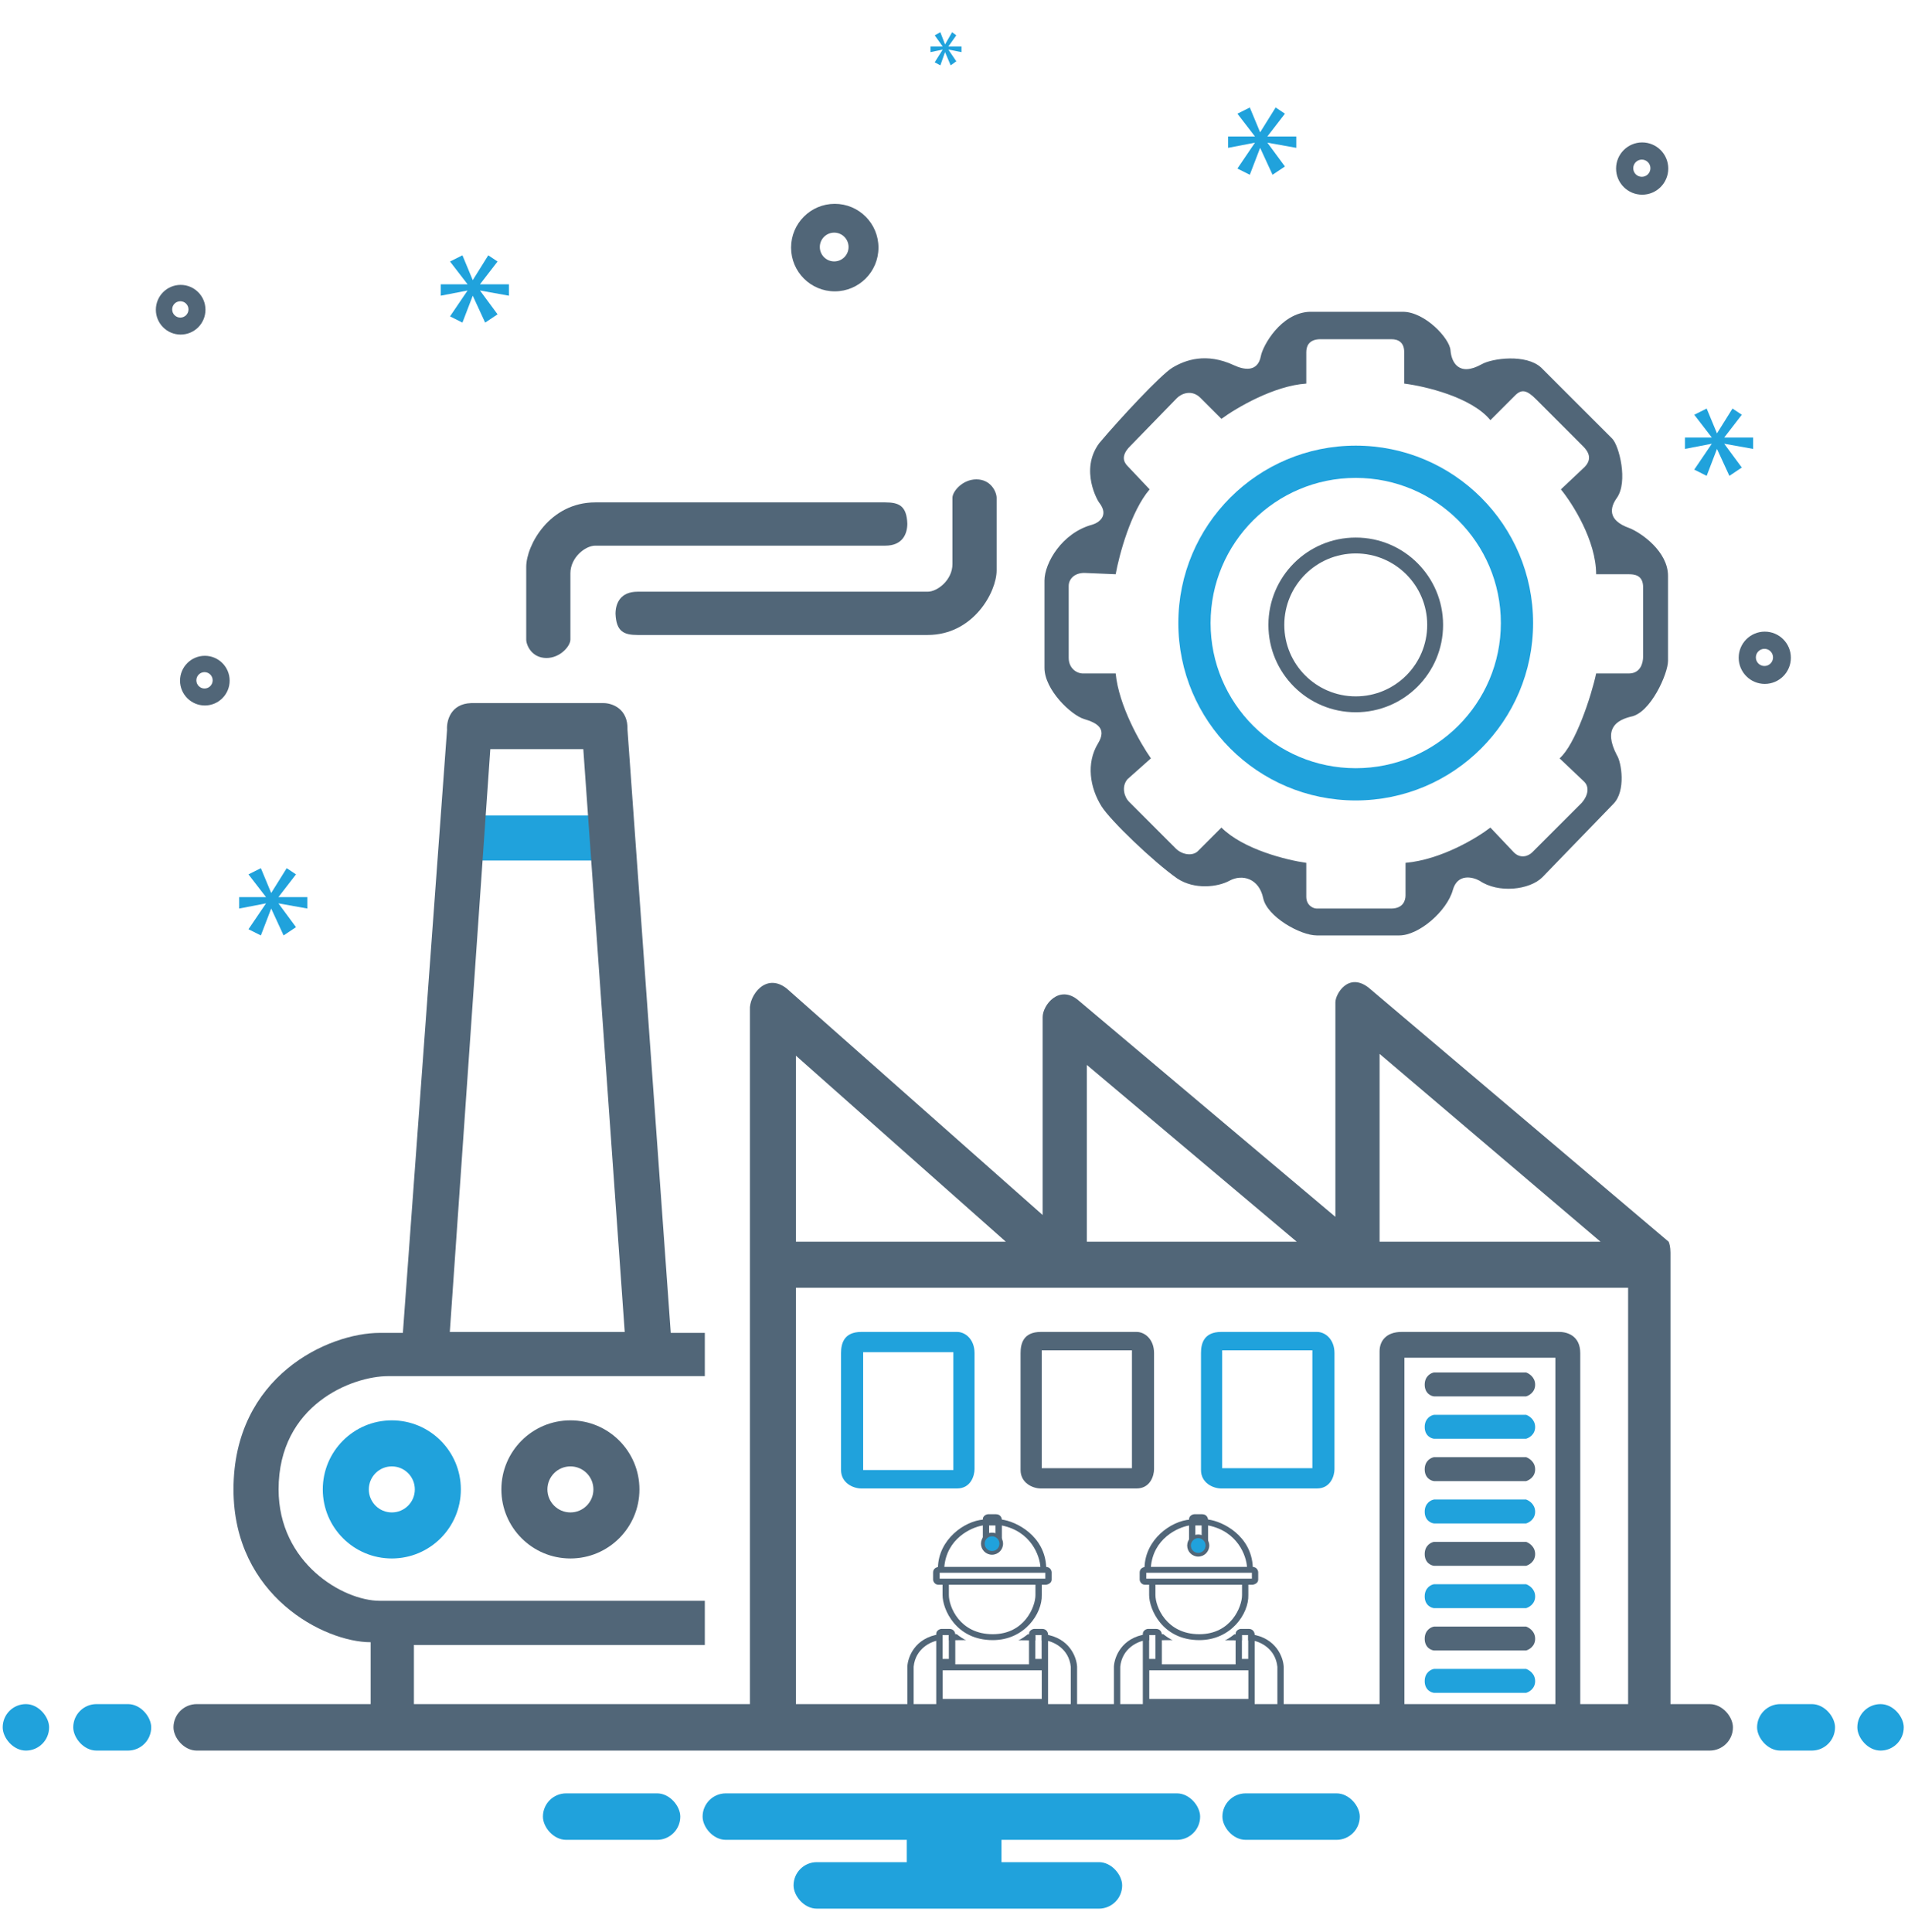<svg xmlns="http://www.w3.org/2000/svg" width="80" height="81" viewBox="0 0 80 81" fill="none"><path d="M10.938 36.395L10.418 36.655L11.155 37.609H10.028V38.087L11.155 37.87L10.418 38.955L10.938 39.215L11.371 38.087L11.891 39.215L12.411 38.868L11.674 37.87L12.887 38.087V37.609H11.674L12.411 36.655L12.021 36.395L11.371 37.436L10.938 36.395Z" fill="#20A2DC"></path><path d="M19.389 10.703L18.869 10.963L19.605 11.918H18.479V12.396L19.605 12.178L18.869 13.263L19.389 13.524L19.822 12.396L20.342 13.524L20.862 13.177L20.125 12.178L21.338 12.396V11.918H20.125L20.862 10.963L20.472 10.703L19.822 11.745L19.389 10.703Z" fill="#20A2DC"></path><path d="M52.403 4.506L51.883 4.766L52.619 5.721H51.493V6.198L52.619 5.981L51.883 7.066L52.403 7.326L52.836 6.198L53.356 7.326L53.876 6.979L53.139 5.981L54.352 6.198V5.721H53.139L53.876 4.766L53.486 4.506L52.836 5.547L52.403 4.506Z" fill="#20A2DC"></path><path d="M71.558 17.127L71.038 17.387L71.774 18.342H70.648V18.819L71.774 18.602L71.038 19.687L71.558 19.948L71.991 18.819L72.511 19.948L73.031 19.6L72.294 18.602L73.507 18.819V18.342H72.294L73.031 17.387L72.641 17.127L71.991 18.168L71.558 17.127Z" fill="#20A2DC"></path><path d="M39.428 1.352L39.191 1.48L39.526 1.95H39.014V2.185L39.526 2.078L39.191 2.612L39.428 2.74L39.625 2.185L39.861 2.74L40.097 2.569L39.763 2.078L40.314 2.185V1.95H39.763L40.097 1.48L39.92 1.352L39.625 1.864L39.428 1.352Z" fill="#20A2DC"></path><path fill-rule="evenodd" clip-rule="evenodd" d="M7.575 14.026C8.149 14.026 8.615 13.56 8.615 12.985C8.615 12.41 8.149 11.943 7.575 11.943C7.001 11.943 6.535 12.41 6.535 12.985C6.535 13.56 7.001 14.026 7.575 14.026ZM7.561 13.314C7.75 13.314 7.903 13.16 7.903 12.971C7.903 12.782 7.75 12.629 7.561 12.629C7.372 12.629 7.219 12.782 7.219 12.971C7.219 13.16 7.372 13.314 7.561 13.314Z" fill="#516678"></path><path fill-rule="evenodd" clip-rule="evenodd" d="M8.589 29.575C9.163 29.575 9.629 29.109 9.629 28.534C9.629 27.959 9.163 27.492 8.589 27.492C8.015 27.492 7.549 27.959 7.549 28.534C7.549 29.109 8.015 29.575 8.589 29.575ZM8.575 28.863C8.764 28.863 8.917 28.709 8.917 28.52C8.917 28.331 8.764 28.177 8.575 28.177C8.386 28.177 8.233 28.331 8.233 28.52C8.233 28.709 8.386 28.863 8.575 28.863Z" fill="#516678"></path><path fill-rule="evenodd" clip-rule="evenodd" d="M35.001 12.214C36.013 12.214 36.833 11.393 36.833 10.38C36.833 9.366 36.013 8.545 35.001 8.545C33.989 8.545 33.169 9.366 33.169 10.38C33.169 11.393 33.989 12.214 35.001 12.214ZM34.977 10.959C35.309 10.959 35.579 10.689 35.579 10.355C35.579 10.022 35.309 9.752 34.977 9.752C34.644 9.752 34.374 10.022 34.374 10.355C34.374 10.689 34.644 10.959 34.977 10.959Z" fill="#516678"></path><path fill-rule="evenodd" clip-rule="evenodd" d="M73.995 28.67C74.6 28.67 75.089 28.179 75.089 27.574C75.089 26.969 74.6 26.479 73.995 26.479C73.391 26.479 72.901 26.969 72.901 27.574C72.901 28.179 73.391 28.67 73.995 28.67ZM73.981 27.92C74.18 27.92 74.341 27.759 74.341 27.56C74.341 27.361 74.18 27.199 73.981 27.199C73.782 27.199 73.621 27.361 73.621 27.56C73.621 27.759 73.782 27.92 73.981 27.92Z" fill="#516678"></path><path fill-rule="evenodd" clip-rule="evenodd" d="M68.854 8.162C69.459 8.162 69.948 7.671 69.948 7.066C69.948 6.461 69.459 5.971 68.854 5.971C68.25 5.971 67.76 6.461 67.76 7.066C67.76 7.671 68.25 8.162 68.854 8.162ZM68.84 7.412C69.039 7.412 69.2 7.251 69.2 7.052C69.2 6.853 69.039 6.691 68.84 6.691C68.641 6.691 68.48 6.853 68.48 7.052C68.48 7.251 68.641 7.412 68.84 7.412Z" fill="#516678"></path><path d="M23.916 26.812V24.033C23.916 23.376 24.534 22.875 24.959 22.875H37.117C37.85 22.875 38.043 22.373 38.043 21.948C38.013 21.207 37.696 21.061 37.117 21.061H24.959C23.029 21.061 22.064 22.875 22.064 23.762V26.812C22.064 27.043 22.292 27.584 22.913 27.584C23.492 27.584 23.916 27.082 23.916 26.812Z" fill="#516678"></path><path d="M39.935 20.868V23.647C39.935 24.303 39.317 24.805 38.892 24.805H26.734C26.001 24.805 25.808 25.307 25.808 25.731C25.839 26.473 26.155 26.619 26.734 26.619H38.892C40.822 26.619 41.787 24.805 41.787 23.917V20.868C41.787 20.637 41.559 20.096 40.938 20.096C40.359 20.096 39.935 20.598 39.935 20.868Z" fill="#516678"></path><path fill-rule="evenodd" clip-rule="evenodd" d="M23.917 65.333C25.515 65.333 26.811 64.037 26.811 62.438C26.811 60.839 25.515 59.543 23.917 59.543C22.318 59.543 21.022 60.839 21.022 62.438C21.022 64.037 22.318 65.333 23.917 65.333ZM23.917 63.403C24.45 63.403 24.881 62.971 24.881 62.438C24.881 61.905 24.45 61.473 23.917 61.473C23.384 61.473 22.952 61.905 22.952 62.438C22.952 62.971 23.384 63.403 23.917 63.403Z" fill="#516678"></path><path fill-rule="evenodd" clip-rule="evenodd" d="M16.428 65.333C18.027 65.333 19.323 64.037 19.323 62.438C19.323 60.839 18.027 59.543 16.428 59.543C14.83 59.543 13.534 60.839 13.534 62.438C13.534 64.037 14.83 65.333 16.428 65.333ZM16.428 63.403C16.962 63.403 17.393 62.971 17.393 62.438C17.393 61.905 16.962 61.473 16.428 61.473C15.896 61.473 15.464 61.905 15.464 62.438C15.464 62.971 15.896 63.403 16.428 63.403Z" fill="#20A2DC"></path><path fill-rule="evenodd" clip-rule="evenodd" d="M57.844 71.507V56.647C57.844 56.222 58.114 55.836 58.77 55.836H65.371C65.757 55.836 66.258 56.029 66.258 56.724V71.507H65.216V56.917H58.886V71.507H57.844Z" fill="#516678"></path><path d="M59.736 58.048C59.736 57.672 60.018 57.549 60.131 57.535H63.987C64.094 57.571 64.367 57.723 64.367 58.048C64.367 58.372 64.094 58.51 63.987 58.539H60.131C60.018 58.532 59.736 58.423 59.736 58.048Z" fill="#516678"></path><path d="M59.736 61.598C59.736 61.223 60.018 61.1 60.131 61.086H63.987C64.094 61.121 64.367 61.274 64.367 61.598C64.367 61.923 64.094 62.061 63.987 62.09H60.131C60.018 62.082 59.736 61.974 59.736 61.598Z" fill="#516678"></path><path d="M59.736 65.149C59.736 64.773 60.018 64.651 60.131 64.637H63.987C64.094 64.672 64.367 64.825 64.367 65.149C64.367 65.474 64.094 65.612 63.987 65.64H60.131C60.018 65.633 59.736 65.525 59.736 65.149Z" fill="#516678"></path><path d="M59.736 68.7C59.736 68.324 60.018 68.202 60.131 68.188H63.987C64.094 68.223 64.367 68.375 64.367 68.7C64.367 69.025 64.094 69.163 63.987 69.191H60.131C60.018 69.184 59.736 69.076 59.736 68.7Z" fill="#516678"></path><path d="M59.736 59.823C59.736 59.447 60.018 59.325 60.131 59.31H63.987C64.094 59.346 64.367 59.498 64.367 59.823C64.367 60.148 64.094 60.286 63.987 60.314H60.131C60.018 60.307 59.736 60.199 59.736 59.823Z" fill="#20A2DC"></path><path d="M59.736 63.374C59.736 62.998 60.018 62.876 60.131 62.861H63.987C64.094 62.897 64.367 63.049 64.367 63.374C64.367 63.698 64.094 63.836 63.987 63.865H60.131C60.018 63.858 59.736 63.75 59.736 63.374Z" fill="#20A2DC"></path><path d="M59.736 66.925C59.736 66.549 60.018 66.426 60.131 66.412H63.987C64.094 66.448 64.367 66.6 64.367 66.925C64.367 67.249 64.094 67.387 63.987 67.416H60.131C60.018 67.409 59.736 67.3 59.736 66.925Z" fill="#20A2DC"></path><path d="M59.736 70.475C59.736 70.1 60.018 69.977 60.131 69.963H63.987C64.094 69.999 64.367 70.151 64.367 70.475C64.367 70.8 64.094 70.938 63.987 70.966H60.131C60.018 70.959 59.736 70.851 59.736 70.475Z" fill="#20A2DC"></path><path fill-rule="evenodd" clip-rule="evenodd" d="M31.443 42.327V71.507H33.373V53.984H68.265V71.507H70.041V52.517C70.041 52.27 69.99 52.105 69.964 52.054L57.381 41.401C56.532 40.745 55.991 41.671 55.991 42.019V51.012L45.222 41.941C44.412 41.247 43.717 42.134 43.717 42.636V50.935L32.987 41.44C32.099 40.745 31.404 41.748 31.443 42.327ZM33.373 52.054V44.257L42.173 52.054H33.373ZM45.57 44.643V52.054H54.37L45.57 44.643ZM57.844 52.054V44.18L67.108 52.054H57.844Z" fill="#516678"></path><path d="M25.036 34.184H19.941L19.594 36.075H25.345L25.036 34.184Z" fill="#20A2DC"></path><path fill-rule="evenodd" clip-rule="evenodd" d="M15.541 71.662V68.844C13.611 68.844 9.79 66.915 9.79 62.437C9.79 57.69 13.765 55.876 15.927 55.876H16.892L18.744 30.594C18.719 30.234 18.883 29.506 19.748 29.475H25.306C25.654 29.475 26.34 29.698 26.31 30.594L28.124 55.876H29.552V57.69H16.274C14.769 57.69 11.681 58.886 11.681 62.437C11.681 65.525 14.383 67.108 15.927 67.108H29.552V68.96H17.355V71.662H15.541ZM20.558 31.404H24.457L26.194 55.837H18.86L20.558 31.404Z" fill="#516678"></path><path fill-rule="evenodd" clip-rule="evenodd" d="M35.264 56.724C35.264 56.338 35.373 55.836 36.114 55.836H40.128C40.475 55.836 40.861 56.145 40.861 56.724V61.587C40.861 61.857 40.707 62.398 40.128 62.398H36.114C35.766 62.398 35.264 62.166 35.264 61.626V56.724ZM39.973 56.685H36.191V61.626H39.973V56.685Z" fill="#20A2DC"></path><path fill-rule="evenodd" clip-rule="evenodd" d="M42.791 56.724C42.791 56.338 42.899 55.836 43.64 55.836H47.654C48.002 55.836 48.388 56.145 48.388 56.724V61.587C48.388 61.857 48.233 62.398 47.654 62.398H43.64C43.293 62.398 42.791 62.166 42.791 61.626V56.724ZM47.461 56.608H43.679V61.548H47.461V56.608Z" fill="#516678"></path><path fill-rule="evenodd" clip-rule="evenodd" d="M50.356 56.724C50.356 56.338 50.464 55.836 51.205 55.836H55.219C55.567 55.836 55.953 56.145 55.953 56.724V61.587C55.953 61.857 55.798 62.398 55.219 62.398H51.205C50.858 62.398 50.356 62.166 50.356 61.626V56.724ZM55.026 56.608H51.244V61.548H55.026V56.608Z" fill="#20A2DC"></path><path fill-rule="evenodd" clip-rule="evenodd" d="M51.745 15.314C52.135 15.496 52.735 15.627 52.867 14.924C52.946 14.502 53.696 13.119 54.915 13.07H58.817C59.744 13.07 60.779 14.184 60.817 14.68C60.855 15.176 61.158 15.812 62.134 15.265C62.569 15.021 63.987 14.826 64.621 15.412L67.597 18.387C67.889 18.68 68.273 20.2 67.792 20.874C67.528 21.243 67.353 21.801 68.328 22.142C68.816 22.338 69.938 23.118 69.938 24.142V27.703C69.938 28.239 69.206 29.898 68.377 30.044C67.792 30.191 67.207 30.532 67.792 31.654C67.987 31.946 68.182 33.166 67.645 33.702L64.67 36.775C64.134 37.312 62.817 37.458 62.036 36.921C61.744 36.759 61.11 36.609 60.915 37.312C60.671 38.19 59.5 39.214 58.671 39.214H55.208C54.525 39.214 53.129 38.434 52.964 37.653C52.79 36.824 52.086 36.629 51.55 36.921C51.065 37.186 50.087 37.312 49.355 36.824C48.379 36.141 46.565 34.408 46.184 33.8C45.697 33.019 45.533 31.995 46.038 31.166C46.424 30.532 45.989 30.303 45.453 30.142C44.916 29.981 43.794 28.922 43.794 27.996V24.337C43.794 23.606 44.526 22.338 45.794 21.996C46.071 21.915 46.516 21.616 46.087 21.07C46.038 21.021 45.258 19.704 46.087 18.582C46.932 17.574 48.672 15.704 49.16 15.412C49.696 15.09 50.574 14.768 51.745 15.314ZM54.771 16.081V14.767C54.771 14.548 54.848 14.22 55.373 14.22H58.33C58.639 14.22 58.877 14.355 58.877 14.767V16.081C59.753 16.19 61.702 16.65 62.49 17.614L63.53 16.574C63.804 16.3 64.023 16.355 64.406 16.738L66.376 18.709C66.586 18.918 66.814 19.256 66.376 19.639L65.446 20.515C65.939 21.117 66.924 22.672 66.924 24.073H68.292C68.511 24.073 68.894 24.095 68.894 24.62V27.522C68.894 27.795 68.785 28.233 68.292 28.233H66.924C66.723 29.182 66.048 31.222 65.391 31.791L66.431 32.777C66.595 32.941 66.65 33.269 66.322 33.653L64.242 35.733C64.077 35.897 63.749 36.007 63.475 35.733L62.49 34.693C61.924 35.131 60.421 36.039 58.932 36.171V37.539C58.932 37.758 58.822 38.087 58.33 38.087H55.209C55.045 38.087 54.771 37.944 54.771 37.594V36.171C53.968 36.061 52.133 35.612 51.213 34.693L50.228 35.678C50.009 35.897 49.571 35.842 49.297 35.569L47.327 33.598C47.163 33.434 46.998 32.996 47.272 32.667L48.257 31.791C47.819 31.171 46.911 29.591 46.779 28.233H45.411C45.137 28.233 44.809 28.014 44.809 27.576V24.566C44.809 24.292 45.028 24.018 45.465 24.018L46.779 24.073C46.925 23.27 47.414 21.434 48.203 20.515L47.272 19.53C47.108 19.365 46.998 19.092 47.381 18.709L49.352 16.683C49.516 16.519 49.954 16.3 50.337 16.683L51.213 17.559C51.834 17.103 53.414 16.169 54.771 16.081Z" fill="#516678"></path><path fill-rule="evenodd" clip-rule="evenodd" d="M56.845 29.859C58.867 29.859 60.507 28.22 60.507 26.197C60.507 24.175 58.867 22.535 56.845 22.535C54.822 22.535 53.183 24.175 53.183 26.197C53.183 28.22 54.822 29.859 56.845 29.859ZM56.845 29.193C58.5 29.193 59.841 27.852 59.841 26.197C59.841 24.542 58.5 23.201 56.845 23.201C55.19 23.201 53.849 24.542 53.849 26.197C53.849 27.852 55.19 29.193 56.845 29.193Z" fill="#516678"></path><path fill-rule="evenodd" clip-rule="evenodd" d="M56.844 33.556C60.951 33.556 64.281 30.227 64.281 26.119C64.281 22.012 60.951 18.682 56.844 18.682C52.736 18.682 49.406 22.012 49.406 26.119C49.406 30.227 52.736 33.556 56.844 33.556ZM56.844 32.204C60.204 32.204 62.929 29.48 62.929 26.119C62.929 22.758 60.204 20.034 56.844 20.034C53.483 20.034 50.758 22.758 50.758 26.119C50.758 29.48 53.483 32.204 56.844 32.204Z" fill="#20A2DC"></path><path fill-rule="evenodd" clip-rule="evenodd" d="M43.09 68.514C43 68.586 42.795 68.737 42.693 68.761L43.41 68.768V68.545H43.674V68.77L43.856 68.772C44.17 68.82 44.818 69.108 44.897 69.875V71.598H45.161V69.875C45.145 69.483 44.851 68.662 43.806 68.514H43.09Z" fill="#516678"></path><path fill-rule="evenodd" clip-rule="evenodd" d="M40.115 68.508C40.205 68.58 40.41 68.731 40.512 68.755L39.784 68.762V68.544H39.52V68.764L39.349 68.766C39.035 68.814 38.387 69.102 38.308 69.87V71.592H38.044V69.87C38.06 69.478 38.354 68.656 39.399 68.508H40.115Z" fill="#516678"></path><path d="M39.327 65.703H39.592C39.689 64.506 40.705 64.035 41.2 63.949H41.999C43.233 64.196 43.597 65.221 43.624 65.703H43.867C43.812 64.382 42.611 63.779 41.999 63.701H41.239C40.423 63.763 39.36 64.542 39.327 65.703Z" fill="#516678"></path><path d="M39.52 66.868V66.373H39.785V66.868C39.785 67.343 40.231 68.508 41.625 68.508C42.958 68.508 43.415 67.353 43.415 66.868V66.373H43.68V66.868C43.702 67.637 42.963 68.756 41.625 68.756C40.077 68.756 39.52 67.461 39.52 66.868Z" fill="#516678"></path><path fill-rule="evenodd" clip-rule="evenodd" d="M41.209 63.685V64.752C41.209 64.825 41.275 64.985 41.434 64.985H41.759C41.848 64.985 42.007 64.928 42.007 64.752V63.716C42.007 63.633 41.947 63.478 41.759 63.478H41.434C41.357 63.478 41.209 63.546 41.209 63.685ZM41.473 63.736H41.737V64.737H41.473V63.736Z" fill="#516678"></path><path fill-rule="evenodd" clip-rule="evenodd" d="M43.145 68.492V69.559V69.771H40.054V69.559V68.522C40.054 68.44 39.994 68.285 39.806 68.285H39.481C39.404 68.285 39.255 68.352 39.255 68.492V71.468H43.944V69.559V68.522C43.944 68.44 43.883 68.285 43.696 68.285H43.371C43.294 68.285 43.145 68.352 43.145 68.492ZM39.526 70.023V71.221H43.679V70.023H39.526ZM43.674 68.543H43.41V69.544H43.674V68.543ZM39.52 68.543H39.784V69.544H39.52V68.543Z" fill="#516678"></path><path fill-rule="evenodd" clip-rule="evenodd" d="M39.344 66.434H43.845C43.922 66.434 44.093 66.372 44.093 66.222V65.918C44.093 65.835 44.032 65.686 43.845 65.686H39.377C39.289 65.686 39.123 65.742 39.123 65.918V66.222C39.123 66.294 39.195 66.434 39.344 66.434ZM39.399 66.181V65.933H43.828V66.181H39.399Z" fill="#516678"></path><ellipse cx="41.594" cy="64.713" rx="0.463" ry="0.463" fill="#516678"></ellipse><ellipse cx="41.595" cy="64.713" rx="0.309" ry="0.309" fill="#20A2DC"></ellipse><path fill-rule="evenodd" clip-rule="evenodd" d="M51.752 68.514C51.662 68.586 51.457 68.737 51.355 68.761L52.072 68.768V68.545H52.336V68.77L52.518 68.772C52.832 68.82 53.48 69.108 53.559 69.875V71.598H53.824V69.875C53.807 69.483 53.513 68.662 52.468 68.514H51.752Z" fill="#516678"></path><path fill-rule="evenodd" clip-rule="evenodd" d="M48.777 68.508C48.867 68.58 49.072 68.731 49.174 68.755L48.446 68.762V68.544H48.182V68.764L48.011 68.766C47.697 68.814 47.049 69.102 46.97 69.87V71.592H46.705V69.87C46.722 69.478 47.016 68.656 48.061 68.508H48.777Z" fill="#516678"></path><path d="M47.989 65.703H48.254C48.35 64.506 49.367 64.035 49.862 63.949H50.661C51.895 64.196 52.259 65.221 52.286 65.703H52.529C52.474 64.382 51.273 63.779 50.661 63.701H49.901C49.086 63.763 48.022 64.542 47.989 65.703Z" fill="#516678"></path><path d="M48.182 66.868V66.373H48.446V66.868C48.446 67.343 48.893 68.508 50.286 68.508C51.62 68.508 52.077 67.353 52.077 66.868V66.373H52.341V66.868C52.364 67.637 51.625 68.756 50.286 68.756C48.738 68.756 48.182 67.461 48.182 66.868Z" fill="#516678"></path><path fill-rule="evenodd" clip-rule="evenodd" d="M49.855 63.685V64.752C49.855 64.825 49.921 64.985 50.08 64.985H50.405C50.494 64.985 50.653 64.928 50.653 64.752V63.716C50.653 63.633 50.593 63.478 50.405 63.478H50.08C50.003 63.478 49.855 63.546 49.855 63.685ZM50.119 63.736H50.383V64.737H50.119V63.736Z" fill="#516678"></path><path fill-rule="evenodd" clip-rule="evenodd" d="M51.807 68.492V69.559V69.771H48.716V69.559V68.522C48.716 68.44 48.656 68.285 48.468 68.285H48.143C48.066 68.285 47.917 68.352 47.917 68.492V71.468H52.606V69.559V68.522C52.606 68.44 52.545 68.285 52.358 68.285H52.033C51.956 68.285 51.807 68.352 51.807 68.492ZM48.187 70.023V71.221H52.342V70.023H48.187ZM52.336 68.543H52.072V69.544H52.336V68.543ZM48.182 68.543H48.446V69.544H48.182V68.543Z" fill="#516678"></path><path fill-rule="evenodd" clip-rule="evenodd" d="M48.006 66.434H52.507C52.584 66.434 52.755 66.372 52.755 66.222V65.918C52.755 65.835 52.694 65.686 52.507 65.686H48.039C47.951 65.686 47.785 65.742 47.785 65.918V66.222C47.785 66.294 47.857 66.434 48.006 66.434ZM48.061 66.181V65.933H52.49V66.181H48.061Z" fill="#516678"></path><ellipse cx="50.24" cy="64.791" rx="0.463" ry="0.463" fill="#516678"></ellipse><circle cx="50.24" cy="64.791" r="0.309" fill="#20A2DC"></circle><rect x="7.274" y="71.438" width="65.386" height="1.949" rx="0.975" fill="#516678"></rect><rect x="73.672" y="71.438" width="3.269" height="1.949" rx="0.975" fill="#20A2DC"></rect><rect x="3.071" y="71.438" width="3.269" height="1.949" rx="0.975" fill="#20A2DC"></rect><rect x="29.459" y="75.18" width="20.861" height="1.949" rx="0.975" fill="#20A2DC"></rect><rect x="33.273" y="78.064" width="13.778" height="1.949" rx="0.975" fill="#20A2DC"></rect><rect x="38.021" y="76.506" width="3.97" height="1.949" fill="#20A2DC"></rect><rect x="51.254" y="75.18" width="5.76" height="1.949" rx="0.975" fill="#20A2DC"></rect><rect x="22.764" y="75.18" width="5.76" height="1.949" rx="0.975" fill="#20A2DC"></rect><rect x="77.876" y="71.438" width="1.946" height="1.949" rx="0.973" fill="#20A2DC"></rect><rect x="0.113" y="71.438" width="1.946" height="1.949" rx="0.973" fill="#20A2DC"></rect></svg>